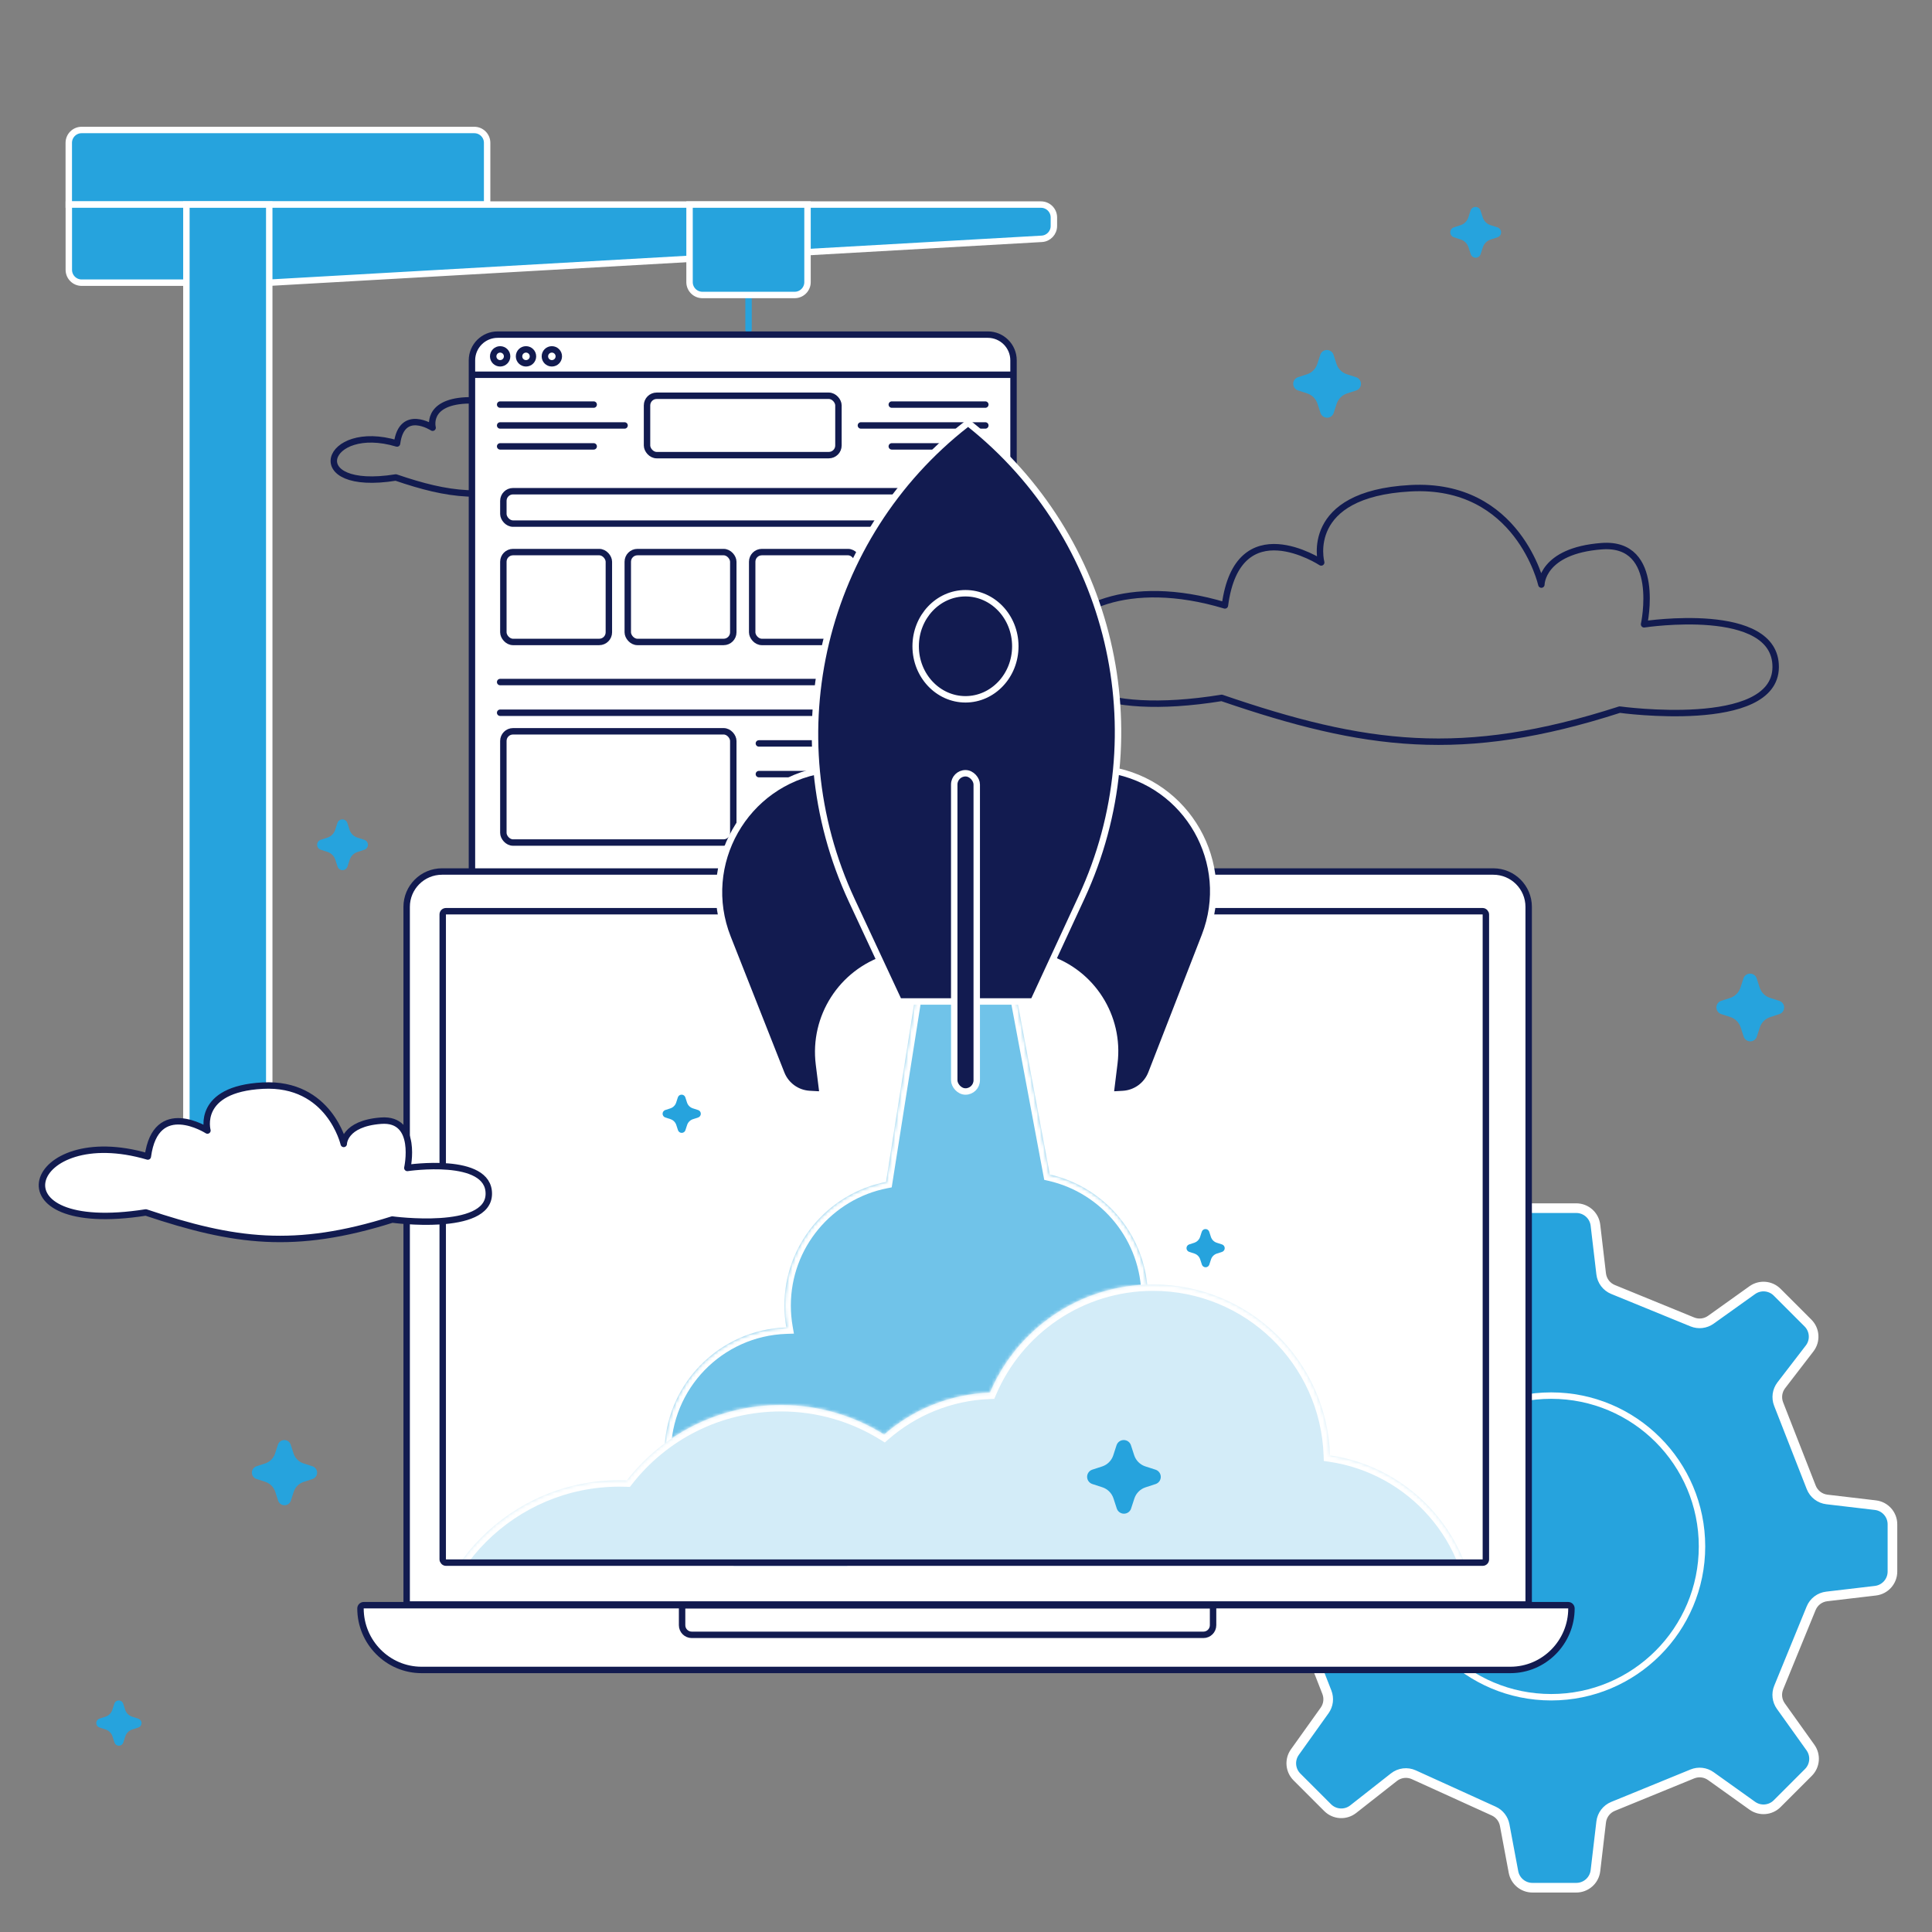 <svg width="601" height="601" viewBox="0 0 601 601" fill="none" xmlns="http://www.w3.org/2000/svg">
<rect x="0" y="0" width="601" height="601" fill="#808080" stroke="none"/>
<path d="M232.855 91.761L232.855 102.558" stroke="#26A3DD" stroke-width="2" stroke-linecap="round"/>
<path d="M168.903 149.871C168.903 149.871 186.766 152.327 186.84 145.034C186.913 137.815 171.708 140.122 171.708 140.122C171.708 140.122 173.774 130.67 166.836 131.191C159.897 131.712 159.897 135.582 159.897 135.582C159.897 135.582 157.24 123.898 144.839 124.568C132.438 125.238 134.579 133.052 134.579 133.052C134.579 133.052 124.983 126.8 123.507 137.964C101.141 131.266 93.833 153.22 123.138 148.532C139.524 154.113 150.818 155.676 168.903 149.871Z" stroke="#121B50" stroke-width="2" stroke-linecap="round" stroke-linejoin="round"/>
<g clip-path="url(#clip0_2462_12522)">
<path d="M146.812 112.092C146.812 107.674 150.394 104.092 154.812 104.092H307.283C311.701 104.092 315.283 107.674 315.283 112.092V288.128H146.812V112.092Z" fill="white" stroke="#121B50" stroke-width="2"/>
<path d="M147.354 116.576H314.944" stroke="#121B50" stroke-width="2"/>
<rect x="156.584" y="152.801" width="148.927" height="10.078" rx="3" stroke="#121B50" stroke-width="2"/>
<rect x="201.275" y="123.113" width="59.544" height="18.469" rx="3" stroke="#121B50" stroke-width="2"/>
<rect x="156.584" y="171.742" width="32.82" height="27.953" rx="3" stroke="#121B50" stroke-width="2"/>
<rect x="156.584" y="227.49" width="71.523" height="34.603" rx="3" stroke="#121B50" stroke-width="2"/>
<rect x="195.287" y="171.742" width="32.82" height="27.953" rx="3" stroke="#121B50" stroke-width="2"/>
<rect x="233.988" y="171.742" width="32.82" height="27.953" rx="3" stroke="#121B50" stroke-width="2"/>
<rect x="272.691" y="171.742" width="32.82" height="27.953" rx="3" stroke="#121B50" stroke-width="2"/>
<path d="M155.584 125.856H184.683" stroke="#121B50" stroke-width="2" stroke-linecap="round"/>
<path d="M155.584 138.858H184.683" stroke="#121B50" stroke-width="2" stroke-linecap="round"/>
<path d="M155.584 132.349H194.286" stroke="#121B50" stroke-width="2" stroke-linecap="round"/>
<path d="M306.512 125.856H277.413" stroke="#121B50" stroke-width="2" stroke-linecap="round"/>
<path d="M306.512 138.858H277.413" stroke="#121B50" stroke-width="2" stroke-linecap="round"/>
<path d="M306.512 132.349H267.809" stroke="#121B50" stroke-width="2" stroke-linecap="round"/>
<path d="M155.584 212.171H306.511" stroke="#121B50" stroke-width="2" stroke-linecap="round"/>
<path d="M155.584 221.717H306.511" stroke="#121B50" stroke-width="2" stroke-linecap="round"/>
<path d="M236.07 240.809H306.511" stroke="#121B50" stroke-width="2" stroke-linecap="round"/>
<path d="M236.07 231.263H306.511" stroke="#121B50" stroke-width="2" stroke-linecap="round"/>
<path d="M236.07 250.354H306.511" stroke="#121B50" stroke-width="2" stroke-linecap="round"/>
<path d="M236.07 259.899H269.681" stroke="#121B50" stroke-width="2" stroke-linecap="round"/>
<circle cx="155.584" cy="110.852" r="2.166" stroke="#121B50" stroke-width="2"/>
<circle cx="163.626" cy="110.852" r="2.166" stroke="#121B50" stroke-width="2"/>
<circle cx="171.668" cy="110.852" r="2.166" stroke="#121B50" stroke-width="2"/>
</g>
<path d="M402.806 419.427L412.02 432.326C413.218 434.003 413.471 436.178 412.691 438.085L402.601 462.751C401.774 464.771 399.916 466.183 397.748 466.438L382.603 468.22C379.581 468.575 377.304 471.136 377.304 474.179V488.875C377.304 491.917 379.581 494.478 382.603 494.834L397.687 496.608C399.887 496.867 401.766 498.317 402.573 500.381L412.76 526.414C413.499 528.303 413.234 530.437 412.055 532.088L402.806 545.036C401.102 547.423 401.372 550.692 403.446 552.766L412.999 562.319C415.147 564.467 418.561 564.671 420.949 562.795L433.625 552.835C435.387 551.45 437.774 551.163 439.814 552.091L464.658 563.383C466.438 564.192 467.712 565.818 468.072 567.74L470.807 582.328C471.34 585.166 473.817 587.222 476.705 587.222H490.347C493.39 587.222 495.951 584.945 496.306 581.923L498.088 566.778C498.343 564.61 499.755 562.752 501.775 561.925L526.441 551.835C528.348 551.055 530.523 551.308 532.2 552.506L545.099 561.72C547.486 563.424 550.755 563.154 552.829 561.08L562.553 551.357C564.626 549.283 564.897 546.013 563.192 543.627L553.978 530.727C552.781 529.05 552.527 526.876 553.308 524.968L563.398 500.303C564.224 498.282 566.083 496.87 568.25 496.615L583.396 494.834C586.418 494.478 588.695 491.917 588.695 488.875V474.179C588.695 471.136 586.418 468.575 583.396 468.22L568.312 466.445C566.112 466.186 564.233 464.736 563.426 462.673L553.289 436.769C552.523 434.809 552.838 432.592 554.121 430.924L562.934 419.466C564.772 417.078 564.552 413.697 562.421 411.566L552.829 401.974C550.755 399.9 547.486 399.629 545.099 401.334L532.2 410.548C530.523 411.746 528.348 411.999 526.441 411.218L501.775 401.128C499.755 400.302 498.343 398.443 498.088 396.276L496.306 381.13C495.951 378.108 493.39 375.831 490.347 375.831H475.651C472.609 375.831 470.048 378.108 469.692 381.13L467.918 396.214C467.659 398.414 466.209 400.293 464.145 401.1L438.241 411.237C436.282 412.003 434.064 411.688 432.397 410.405L420.939 401.592C418.55 399.754 415.169 399.974 413.038 402.105L403.446 411.697C401.372 413.771 401.102 417.04 402.806 419.427Z" fill="#26A3DD" stroke="white" stroke-width="3"/>
<path d="M529.453 481.054C529.453 506.964 508.448 527.969 482.537 527.969C456.627 527.969 435.622 506.964 435.622 481.054C435.622 455.143 456.627 434.138 482.537 434.138C508.448 434.138 529.453 455.143 529.453 481.054Z" fill="#26A3DD" stroke="white" stroke-width="2"/>
<path d="M113.141 499.339H487.84C488.384 499.339 488.84 499.792 488.84 500.352C488.84 510.854 480.325 519.481 469.84 519.481H131.141C120.656 519.481 112.141 510.854 112.141 500.352C112.141 499.792 112.597 499.339 113.141 499.339Z" fill="white" stroke="#121B50" stroke-width="2"/>
<path d="M475.535 282.108V499.117H126.501V282.108C126.501 276.033 131.426 271.108 137.501 271.108H434.02H464.535C470.61 271.108 475.535 276.033 475.535 282.108Z" fill="white" stroke="#121B50" stroke-width="2"/>
<path d="M215.183 508.56H374.358C376.015 508.56 377.358 507.217 377.358 505.56V499.339H212.183V505.56C212.183 507.217 213.526 508.56 215.183 508.56Z" stroke="#121B50" stroke-width="2"/>
<g clip-path="url(#clip1_2462_12522)">
<mask id="path-34-inside-1_2462_12522" fill="white">
<path fill-rule="evenodd" clip-rule="evenodd" d="M357.071 403.594C357.071 384.932 344.028 369.316 326.561 365.365L314.863 302.872H285.844L275.63 367.67C257.61 371.199 244.013 387.078 244.013 406.132C244.013 408.452 244.215 410.726 244.602 412.936C223.556 413.62 206.704 430.896 206.704 452.108C206.704 473.754 224.252 491.302 245.897 491.302C267.543 491.302 285.091 473.754 285.091 452.108C285.091 449.788 284.889 447.514 284.502 445.304C291.278 445.084 297.619 443.144 303.103 439.907C307.662 441.764 312.651 442.787 317.878 442.787C339.523 442.787 357.071 425.239 357.071 403.594Z"/>
</mask>
<path fill-rule="evenodd" clip-rule="evenodd" d="M357.071 403.594C357.071 384.932 344.028 369.316 326.561 365.365L314.863 302.872H285.844L275.63 367.67C257.61 371.199 244.013 387.078 244.013 406.132C244.013 408.452 244.215 410.726 244.602 412.936C223.556 413.62 206.704 430.896 206.704 452.108C206.704 473.754 224.252 491.302 245.897 491.302C267.543 491.302 285.091 473.754 285.091 452.108C285.091 449.788 284.889 447.514 284.502 445.304C291.278 445.084 297.619 443.144 303.103 439.907C307.662 441.764 312.651 442.787 317.878 442.787C339.523 442.787 357.071 425.239 357.071 403.594Z" fill="#70C3E9"/>
<path d="M326.561 365.365L324.595 365.733L324.837 367.026L326.12 367.316L326.561 365.365ZM314.863 302.872L316.828 302.504L316.523 300.872H314.863V302.872ZM285.844 302.872V300.872H284.135L283.869 302.561L285.844 302.872ZM275.63 367.67L276.014 369.633L277.388 369.364L277.606 367.981L275.63 367.67ZM244.602 412.936L244.667 414.935L246.969 414.86L246.572 412.591L244.602 412.936ZM284.502 445.304L284.437 443.305L282.135 443.38L282.532 445.649L284.502 445.304ZM303.103 439.907L303.857 438.054L302.939 437.68L302.086 438.184L303.103 439.907ZM326.12 367.316C342.695 371.065 355.071 385.886 355.071 403.594H359.071C359.071 383.977 345.361 367.567 327.002 363.415L326.12 367.316ZM312.897 303.24L324.595 365.733L328.527 364.997L316.828 302.504L312.897 303.24ZM285.844 304.872H314.863V300.872H285.844V304.872ZM277.606 367.981L287.82 303.183L283.869 302.561L273.654 367.358L277.606 367.981ZM246.013 406.132C246.013 388.052 258.915 372.982 276.014 369.633L275.246 365.707C256.305 369.417 242.013 386.103 242.013 406.132H246.013ZM246.572 412.591C246.205 410.495 246.013 408.336 246.013 406.132H242.013C242.013 408.568 242.225 410.957 242.632 413.281L246.572 412.591ZM208.704 452.108C208.704 431.979 224.696 415.584 244.667 414.935L244.537 410.937C222.416 411.656 204.704 429.813 204.704 452.108H208.704ZM245.897 489.302C225.356 489.302 208.704 472.65 208.704 452.108H204.704C204.704 474.859 223.147 493.302 245.897 493.302V489.302ZM283.091 452.108C283.091 472.65 266.439 489.302 245.897 489.302V493.302C268.648 493.302 287.091 474.859 287.091 452.108H283.091ZM282.532 445.649C282.899 447.745 283.091 449.904 283.091 452.108H287.091C287.091 449.671 286.879 447.282 286.472 444.959L282.532 445.649ZM302.086 438.184C296.883 441.256 290.869 443.096 284.437 443.305L284.567 447.303C291.687 447.072 298.354 445.032 304.119 441.629L302.086 438.184ZM317.878 440.787C312.914 440.787 308.181 439.816 303.857 438.054L302.348 441.759C307.143 443.712 312.387 444.787 317.878 444.787V440.787ZM355.071 403.594C355.071 424.135 338.419 440.787 317.878 440.787V444.787C340.628 444.787 359.071 426.344 359.071 403.594H355.071Z" fill="white" mask="url(#path-34-inside-1_2462_12522)"/>
<g clip-path="url(#clip2_2462_12522)">
<mask id="path-36-inside-2_2462_12522" fill="white">
<path fill-rule="evenodd" clip-rule="evenodd" d="M353.966 516.113C344.408 530.195 328.266 539.447 309.964 539.447C303.024 539.447 296.394 538.117 290.316 535.697C279.191 549.575 262.097 558.462 242.927 558.462C242.159 558.462 241.395 558.448 240.635 558.419C229.528 572.687 212.19 581.864 192.709 581.864C159.185 581.864 132.009 554.688 132.009 521.164C132.009 487.641 159.185 460.464 192.709 460.464C193.476 460.464 194.24 460.478 195.001 460.507C206.108 446.239 223.445 437.062 242.927 437.062C254.72 437.062 265.728 440.425 275.043 446.245C283.912 438.507 295.374 433.667 307.953 433.199C316.313 413.429 335.887 399.557 358.702 399.557C388.484 399.557 412.744 423.196 413.745 452.734C439.43 456.478 459.155 478.595 459.155 505.319C459.155 534.669 435.362 558.462 406.012 558.462C380.361 558.462 358.954 540.288 353.966 516.113Z"/>
</mask>
<path fill-rule="evenodd" clip-rule="evenodd" d="M353.966 516.113C344.408 530.195 328.266 539.447 309.964 539.447C303.024 539.447 296.394 538.117 290.316 535.697C279.191 549.575 262.097 558.462 242.927 558.462C242.159 558.462 241.395 558.448 240.635 558.419C229.528 572.687 212.19 581.864 192.709 581.864C159.185 581.864 132.009 554.688 132.009 521.164C132.009 487.641 159.185 460.464 192.709 460.464C193.476 460.464 194.24 460.478 195.001 460.507C206.108 446.239 223.445 437.062 242.927 437.062C254.72 437.062 265.728 440.425 275.043 446.245C283.912 438.507 295.374 433.667 307.953 433.199C316.313 413.429 335.887 399.557 358.702 399.557C388.484 399.557 412.744 423.196 413.745 452.734C439.43 456.478 459.155 478.595 459.155 505.319C459.155 534.669 435.362 558.462 406.012 558.462C380.361 558.462 358.954 540.288 353.966 516.113Z" fill="#D3ECF8"/>
<path d="M353.966 516.113L355.925 515.709L354.969 511.075L352.311 514.99L353.966 516.113ZM290.316 535.697L291.055 533.839L289.681 533.291L288.755 534.446L290.316 535.697ZM240.635 558.419L240.709 556.421L239.686 556.383L239.057 557.191L240.635 558.419ZM195.001 460.507L194.927 462.505L195.95 462.543L196.579 461.735L195.001 460.507ZM275.043 446.245L273.984 447.941L275.241 448.726L276.358 447.752L275.043 446.245ZM307.953 433.199L308.027 435.197L309.299 435.15L309.795 433.978L307.953 433.199ZM413.745 452.734L411.746 452.802L411.802 454.472L413.456 454.713L413.745 452.734ZM352.311 514.99C343.109 528.547 327.576 537.447 309.964 537.447V541.447C328.957 541.447 345.706 531.844 355.621 517.237L352.311 514.99ZM309.964 537.447C303.281 537.447 296.902 536.167 291.055 533.839L289.576 537.555C295.885 540.067 302.766 541.447 309.964 541.447V537.447ZM288.755 534.446C277.994 547.871 261.464 556.462 242.927 556.462V560.462C262.729 560.462 280.389 551.279 291.876 536.948L288.755 534.446ZM242.927 556.462C242.184 556.462 241.445 556.448 240.709 556.421L240.561 560.418C241.346 560.447 242.135 560.462 242.927 560.462V556.462ZM239.057 557.191C228.313 570.992 211.547 579.864 192.709 579.864V583.864C212.833 583.864 230.744 574.381 242.213 559.648L239.057 557.191ZM192.709 579.864C160.29 579.864 134.009 553.583 134.009 521.164H130.009C130.009 555.793 158.081 583.864 192.709 583.864V579.864ZM134.009 521.164C134.009 488.745 160.29 462.464 192.709 462.464V458.464C158.081 458.464 130.009 486.536 130.009 521.164H134.009ZM192.709 462.464C193.452 462.464 194.191 462.478 194.927 462.505L195.075 458.508C194.29 458.479 193.501 458.464 192.709 458.464V462.464ZM196.579 461.735C207.323 447.934 224.088 439.062 242.927 439.062V435.062C222.802 435.062 204.892 444.545 193.423 459.278L196.579 461.735ZM242.927 439.062C254.335 439.062 264.977 442.314 273.984 447.941L276.103 444.548C266.479 438.536 255.106 435.062 242.927 435.062V439.062ZM276.358 447.752C284.894 440.304 295.922 435.648 308.027 435.197L307.879 431.2C294.825 431.686 282.93 436.71 273.729 444.738L276.358 447.752ZM309.795 433.978C317.853 414.922 336.719 401.557 358.702 401.557V397.557C335.056 397.557 314.773 411.936 306.111 432.42L309.795 433.978ZM358.702 401.557C387.402 401.557 410.782 424.338 411.746 452.802L415.743 452.667C414.707 422.054 389.566 397.557 358.702 397.557V401.557ZM413.456 454.713C438.173 458.316 457.155 479.603 457.155 505.319H461.155C461.155 477.588 440.687 454.64 414.033 450.755L413.456 454.713ZM457.155 505.319C457.155 533.564 434.258 556.462 406.012 556.462V560.462C436.467 560.462 461.155 535.774 461.155 505.319H457.155ZM406.012 556.462C381.328 556.462 360.725 538.973 355.925 515.709L352.007 516.518C357.183 541.602 379.393 560.462 406.012 560.462V556.462Z" fill="white" mask="url(#path-36-inside-2_2462_12522)"/>
</g>
</g>
<rect x="137.718" y="283.457" width="324.503" height="202.644" rx="1" stroke="#121B50" stroke-width="2"/>
<path d="M503.847 220.742C503.847 220.742 552.171 227.426 552.37 207.577C552.57 187.93 511.435 194.209 511.435 194.209C511.435 194.209 517.026 168.485 498.256 169.903C479.486 171.321 479.486 181.853 479.486 181.853C479.486 181.853 472.298 150.053 438.751 151.876C405.204 153.699 410.995 174.967 410.995 174.967C410.995 174.967 385.036 157.953 381.042 188.335C320.538 170.105 300.77 229.857 380.044 217.096C424.373 232.287 454.925 236.541 503.847 220.742Z" stroke="#121B50" stroke-width="2" stroke-linecap="round" stroke-linejoin="round"/>
<path d="M348.273 470.439C348.67 470.72 349.143 470.871 349.629 470.873C350.115 470.874 350.59 470.725 350.988 470.446C351.345 470.192 351.625 469.845 351.796 469.442L352.885 466.121C353.151 465.32 353.601 464.592 354.197 463.996C354.794 463.399 355.521 462.95 356.322 462.684L359.522 461.641C359.981 461.479 360.379 461.179 360.66 460.781C360.941 460.384 361.092 459.909 361.092 459.422C361.092 458.935 360.941 458.46 360.66 458.063C360.379 457.665 359.981 457.365 359.522 457.203L356.261 456.152C355.463 455.885 354.738 455.436 354.142 454.842C353.547 454.247 353.097 453.523 352.829 452.725L351.79 449.527C351.628 449.068 351.327 448.67 350.93 448.389C350.53 448.113 350.056 447.965 349.57 447.965C349.085 447.965 348.61 448.113 348.211 448.389C347.806 448.676 347.502 449.083 347.341 449.553L346.29 452.784C346.023 453.562 345.583 454.268 345.004 454.851C344.424 455.434 343.72 455.878 342.944 456.149L339.748 457.187C339.286 457.35 338.887 457.652 338.605 458.053C338.324 458.453 338.174 458.931 338.177 459.42C338.18 459.91 338.335 460.386 338.622 460.783C338.908 461.18 339.311 461.478 339.774 461.635L342.936 462.662C343.737 462.93 344.464 463.381 345.061 463.979C345.658 464.577 346.107 465.306 346.374 466.107L347.414 469.3C347.575 469.759 347.876 470.158 348.273 470.439Z" fill="#26A3DD"/>
<path d="M211.357 352.185C211.563 352.33 211.808 352.409 212.061 352.41C212.313 352.41 212.559 352.333 212.765 352.188C212.951 352.057 213.096 351.876 213.185 351.667L213.75 349.944C213.888 349.528 214.121 349.151 214.431 348.841C214.741 348.531 215.118 348.298 215.534 348.16L217.194 347.619C217.433 347.535 217.639 347.379 217.785 347.173C217.931 346.967 218.009 346.72 218.009 346.467C218.009 346.215 217.931 345.968 217.785 345.762C217.639 345.556 217.433 345.4 217.194 345.316L215.502 344.77C215.088 344.632 214.712 344.399 214.402 344.091C214.093 343.782 213.86 343.406 213.721 342.992L213.182 341.332C213.098 341.094 212.942 340.888 212.735 340.742C212.528 340.599 212.282 340.522 212.03 340.522C211.778 340.522 211.532 340.599 211.324 340.742C211.114 340.891 210.956 341.102 210.873 341.346L210.327 343.023C210.189 343.426 209.961 343.793 209.66 344.095C209.359 344.398 208.994 344.628 208.591 344.769L206.933 345.308C206.693 345.392 206.486 345.549 206.34 345.757C206.193 345.964 206.116 346.213 206.117 346.467C206.119 346.721 206.199 346.968 206.348 347.174C206.497 347.38 206.706 347.534 206.946 347.616L208.587 348.149C209.002 348.288 209.38 348.522 209.69 348.832C209.999 349.143 210.233 349.521 210.371 349.937L210.911 351.594C210.995 351.832 211.151 352.039 211.357 352.185Z" fill="#26A3DD"/>
<path d="M374.33 393.993C374.536 394.139 374.782 394.218 375.034 394.218C375.286 394.219 375.533 394.142 375.739 393.997C375.924 393.865 376.07 393.685 376.158 393.476L376.724 391.752C376.862 391.337 377.095 390.959 377.405 390.65C377.714 390.34 378.092 390.107 378.507 389.969L380.168 389.428C380.406 389.344 380.613 389.188 380.759 388.981C380.904 388.775 380.983 388.529 380.983 388.276C380.983 388.023 380.904 387.777 380.759 387.571C380.613 387.364 380.406 387.208 380.168 387.124L378.476 386.579C378.062 386.44 377.685 386.208 377.376 385.899C377.067 385.591 376.834 385.215 376.694 384.801L376.155 383.141C376.071 382.903 375.915 382.696 375.709 382.551C375.502 382.407 375.255 382.331 375.003 382.331C374.751 382.331 374.505 382.407 374.298 382.551C374.088 382.699 373.93 382.911 373.847 383.154L373.301 384.831C373.163 385.235 372.934 385.601 372.634 385.904C372.333 386.206 371.968 386.437 371.565 386.577L369.906 387.116C369.667 387.201 369.459 387.358 369.313 387.565C369.167 387.773 369.089 388.021 369.091 388.275C369.092 388.529 369.173 388.776 369.322 388.982C369.47 389.188 369.679 389.343 369.92 389.424L371.56 389.957C371.976 390.097 372.354 390.331 372.663 390.641C372.973 390.951 373.206 391.329 373.345 391.745L373.885 393.402C373.968 393.641 374.124 393.847 374.33 393.993Z" fill="#26A3DD"/>
<path d="M543.216 323.542C543.581 323.8 544.016 323.94 544.463 323.941C544.91 323.942 545.347 323.805 545.713 323.548C546.041 323.315 546.299 322.996 546.456 322.625L547.458 319.57C547.703 318.834 548.116 318.165 548.665 317.616C549.213 317.067 549.882 316.654 550.619 316.409L553.562 315.45C553.984 315.301 554.35 315.025 554.609 314.659C554.867 314.294 555.006 313.857 555.006 313.409C555.006 312.961 554.867 312.525 554.609 312.159C554.35 311.794 553.984 311.517 553.562 311.368L550.563 310.401C549.829 310.156 549.162 309.744 548.614 309.197C548.066 308.65 547.653 307.984 547.406 307.25L546.45 304.308C546.301 303.886 546.025 303.52 545.659 303.262C545.292 303.008 544.855 302.872 544.409 302.872C543.962 302.872 543.526 303.008 543.158 303.262C542.786 303.526 542.506 303.9 542.358 304.332L541.391 307.304C541.146 308.019 540.742 308.669 540.209 309.205C539.676 309.741 539.028 310.149 538.315 310.399L535.375 311.354C534.95 311.503 534.583 311.782 534.324 312.15C534.065 312.518 533.927 312.958 533.93 313.408C533.932 313.858 534.075 314.296 534.339 314.661C534.602 315.026 534.973 315.3 535.399 315.445L538.307 316.389C539.043 316.636 539.712 317.051 540.261 317.601C540.81 318.151 541.224 318.821 541.469 319.558L542.426 322.495C542.574 322.917 542.85 323.283 543.216 323.542Z" fill="#26A3DD"/>
<path d="M411.576 129.544C411.941 129.802 412.377 129.942 412.824 129.943C413.271 129.944 413.707 129.807 414.073 129.55C414.401 129.317 414.659 128.998 414.816 128.627L415.818 125.572C416.063 124.836 416.476 124.167 417.025 123.618C417.574 123.069 418.243 122.656 418.979 122.411L421.922 121.452C422.345 121.303 422.71 121.027 422.969 120.661C423.228 120.296 423.367 119.859 423.367 119.411C423.367 118.963 423.228 118.527 422.969 118.161C422.71 117.796 422.345 117.519 421.922 117.37L418.923 116.403C418.189 116.158 417.522 115.746 416.974 115.199C416.426 114.652 416.013 113.986 415.766 113.252L414.81 110.31C414.662 109.888 414.385 109.522 414.019 109.264C413.652 109.01 413.216 108.874 412.769 108.874C412.322 108.874 411.886 109.01 411.519 109.264C411.146 109.528 410.866 109.902 410.719 110.334L409.752 113.306C409.506 114.021 409.102 114.671 408.569 115.207C408.036 115.743 407.388 116.151 406.675 116.401L403.735 117.356C403.311 117.505 402.943 117.784 402.684 118.152C402.425 118.52 402.287 118.96 402.29 119.41C402.293 119.86 402.436 120.298 402.699 120.663C402.962 121.028 403.333 121.302 403.759 121.447L406.667 122.391C407.404 122.638 408.073 123.053 408.622 123.603C409.171 124.153 409.584 124.823 409.83 125.56L410.786 128.497C410.934 128.919 411.211 129.285 411.576 129.544Z" fill="#26A3DD"/>
<path d="M105.613 270.397C105.886 270.591 106.213 270.695 106.548 270.696C106.883 270.697 107.211 270.594 107.485 270.402C107.731 270.227 107.925 269.987 108.043 269.71L108.794 267.418C108.978 266.866 109.287 266.364 109.699 265.953C110.111 265.541 110.612 265.231 111.165 265.048L113.372 264.329C113.688 264.217 113.963 264.01 114.157 263.736C114.351 263.461 114.455 263.134 114.455 262.798C114.455 262.462 114.351 262.135 114.157 261.86C113.963 261.586 113.688 261.379 113.372 261.267L111.123 260.542C110.572 260.358 110.072 260.049 109.661 259.639C109.25 259.229 108.94 258.729 108.755 258.179L108.038 255.973C107.927 255.656 107.719 255.382 107.445 255.188C107.169 254.998 106.842 254.896 106.507 254.896C106.172 254.896 105.845 254.998 105.57 255.188C105.29 255.386 105.08 255.667 104.97 255.99L104.244 258.219C104.06 258.756 103.757 259.243 103.357 259.645C102.958 260.047 102.472 260.353 101.937 260.54L99.732 261.256C99.414 261.369 99.138 261.577 98.944 261.853C98.75 262.13 98.647 262.459 98.648 262.797C98.65 263.135 98.758 263.463 98.955 263.737C99.153 264.011 99.431 264.216 99.75 264.324L101.931 265.033C102.483 265.218 102.985 265.529 103.397 265.941C103.809 266.354 104.119 266.856 104.303 267.409L105.02 269.612C105.131 269.928 105.339 270.203 105.613 270.397Z" fill="#26A3DD"/>
<path d="M458.113 79.878C458.386 80.071 458.713 80.176 459.048 80.177C459.383 80.178 459.711 80.075 459.985 79.882C460.231 79.707 460.425 79.468 460.543 79.19L461.294 76.899C461.478 76.347 461.787 75.845 462.199 75.433C462.611 75.022 463.112 74.712 463.665 74.528L465.872 73.809C466.188 73.697 466.463 73.49 466.657 73.216C466.851 72.942 466.955 72.614 466.955 72.278C466.955 71.943 466.851 71.615 466.657 71.341C466.463 71.067 466.188 70.86 465.872 70.748L463.623 70.023C463.072 69.839 462.572 69.529 462.161 69.119C461.75 68.709 461.44 68.209 461.255 67.659L460.538 65.453C460.427 65.136 460.219 64.862 459.945 64.668C459.669 64.478 459.342 64.376 459.007 64.376C458.672 64.376 458.345 64.478 458.07 64.668C457.79 64.866 457.58 65.147 457.47 65.471L456.744 67.7C456.56 68.236 456.257 68.724 455.857 69.126C455.458 69.528 454.972 69.834 454.437 70.021L452.232 70.737C451.914 70.849 451.638 71.058 451.444 71.334C451.25 71.61 451.146 71.94 451.148 72.277C451.15 72.615 451.258 72.944 451.455 73.217C451.653 73.491 451.931 73.697 452.25 73.805L454.431 74.513C454.983 74.698 455.485 75.01 455.897 75.422C456.309 75.834 456.619 76.337 456.803 76.89L457.52 79.092C457.631 79.409 457.839 79.684 458.113 79.878Z" fill="#26A3DD"/>
<path d="M87.296 467.868C87.647 468.117 88.067 468.251 88.497 468.252C88.927 468.253 89.347 468.121 89.7 467.874C90.016 467.649 90.264 467.342 90.415 466.985L91.38 464.044C91.616 463.335 92.014 462.69 92.542 462.162C93.071 461.634 93.715 461.236 94.424 461L97.258 460.077C97.664 459.933 98.017 459.667 98.266 459.315C98.515 458.963 98.648 458.543 98.648 458.111C98.648 457.68 98.515 457.26 98.266 456.908C98.017 456.556 97.664 456.29 97.258 456.146L94.37 455.215C93.663 454.979 93.021 454.582 92.493 454.055C91.966 453.529 91.568 452.887 91.33 452.181L90.41 449.348C90.267 448.942 90.001 448.59 89.648 448.341C89.294 448.096 88.875 447.965 88.445 447.965C88.014 447.965 87.594 448.096 87.241 448.341C86.882 448.595 86.612 448.955 86.47 449.371L85.539 452.233C85.303 452.921 84.913 453.547 84.4 454.063C83.887 454.579 83.264 454.972 82.577 455.213L79.746 456.132C79.337 456.276 78.983 456.544 78.734 456.899C78.485 457.253 78.352 457.677 78.355 458.11C78.357 458.543 78.495 458.965 78.748 459.317C79.002 459.668 79.359 459.932 79.769 460.071L82.569 460.98C83.278 461.218 83.923 461.618 84.451 462.147C84.98 462.677 85.378 463.322 85.614 464.032L86.535 466.859C86.678 467.266 86.944 467.619 87.296 467.868Z" fill="#26A3DD"/>
<path d="M36.149 542.787C36.393 542.96 36.684 543.053 36.983 543.054C37.282 543.055 37.574 542.963 37.818 542.791C38.038 542.635 38.21 542.422 38.315 542.174L38.985 540.132C39.149 539.64 39.425 539.192 39.792 538.826C40.158 538.459 40.606 538.183 41.098 538.019L43.066 537.378C43.348 537.278 43.592 537.093 43.765 536.849C43.938 536.605 44.031 536.313 44.031 536.013C44.031 535.714 43.938 535.422 43.765 535.178C43.592 534.933 43.348 534.749 43.066 534.649L41.061 534.003C40.57 533.838 40.124 533.563 39.758 533.197C39.392 532.832 39.115 532.386 38.95 531.896L38.311 529.929C38.212 529.647 38.027 529.403 37.782 529.23C37.537 529.06 37.245 528.969 36.947 528.969C36.648 528.969 36.356 529.06 36.111 529.23C35.862 529.406 35.675 529.657 35.576 529.945L34.93 531.932C34.766 532.41 34.495 532.845 34.139 533.203C33.783 533.561 33.35 533.834 32.873 534.001L30.907 534.639C30.624 534.739 30.378 534.925 30.205 535.171C30.032 535.417 29.94 535.711 29.941 536.012C29.943 536.313 30.039 536.606 30.215 536.85C30.391 537.094 30.639 537.277 30.924 537.374L32.867 538.005C33.36 538.17 33.807 538.448 34.174 538.815C34.541 539.183 34.818 539.631 34.982 540.124L35.621 542.087C35.72 542.369 35.905 542.614 36.149 542.787Z" fill="#26A3DD"/>
<path d="M243.071 333.981L226.371 291.684C217.355 268.849 231.721 243.521 255.946 239.54L275.84 298.056C261.787 302.544 252.927 316.408 254.757 331.046L255.782 339.252C255.866 339.923 255.322 340.505 254.648 340.467L251.835 340.31C247.929 340.091 244.507 337.62 243.071 333.981Z" fill="#121B50" stroke="white" stroke-width="2"/>
<path d="M358.147 333.912L374.787 291.127C383.582 268.514 369.369 243.533 345.437 239.54L325.84 298.056C339.703 302.551 348.43 316.246 346.65 330.71L345.599 339.245C345.516 339.92 346.063 340.505 346.742 340.466L349.329 340.319C353.27 340.095 356.716 337.59 358.147 333.912Z" fill="#121B50" stroke="white" stroke-width="2"/>
<path d="M320.745 311.54H280.331C279.903 311.54 279.514 311.292 279.333 310.905L264.998 280.152C240.909 228.474 255.693 167.007 300.648 131.936C300.946 131.704 301.364 131.706 301.659 131.941C345.79 167.112 360.166 227.89 336.466 279.104L321.756 310.894C321.573 311.288 321.179 311.54 320.745 311.54Z" fill="#121B50" stroke="white" stroke-width="2"/>
<path d="M315.84 201.04C315.84 210.209 308.846 217.54 300.34 217.54C291.834 217.54 284.84 210.209 284.84 201.04C284.84 191.871 291.834 184.54 300.34 184.54C308.846 184.54 315.84 191.871 315.84 201.04Z" fill="#121B50" stroke="white" stroke-width="2"/>
<rect x="296.84" y="240.54" width="7" height="99" rx="3.5" fill="#121B50" stroke="white" stroke-width="2"/>
<path d="M151.536 44.434V63.639H21.395V44.434C21.395 42.224 23.185 40.434 25.395 40.434H147.536C149.746 40.434 151.536 42.224 151.536 44.434Z" fill="#26A3DD" stroke="white" stroke-width="2" stroke-linecap="round"/>
<path d="M323.839 63.639H21.408V83.936C21.408 86.146 23.199 87.936 25.408 87.936H83.832L324.066 74.294C326.183 74.174 327.839 72.421 327.839 70.3V67.639C327.839 65.43 326.048 63.639 323.839 63.639Z" fill="#26A3DD" stroke="white" stroke-width="2" stroke-linecap="round"/>
<path d="M214.502 87.761V63.628H251.199V87.761C251.199 89.97 249.408 91.761 247.199 91.761H218.502C216.293 91.761 214.502 89.97 214.502 87.761Z" fill="#26A3DD" stroke="white" stroke-width="2" stroke-linecap="round"/>
<rect x="57.982" y="63.639" width="25.774" height="300.496" fill="#26A3DD" stroke="white" stroke-width="2"/>
<path d="M122.016 379.371C122.016 379.371 151.934 383.414 152.057 371.407C152.181 359.523 126.714 363.321 126.714 363.321C126.714 363.321 130.175 347.761 118.554 348.619C106.933 349.477 106.933 355.848 106.933 355.848C106.933 355.848 102.483 336.612 81.714 337.715C60.944 338.818 64.529 351.682 64.529 351.682C64.529 351.682 48.458 341.391 45.985 359.768C8.526 348.742 -3.713 384.884 45.367 377.166C72.812 386.354 91.727 388.927 122.016 379.371Z" fill="white" stroke="#121B50" stroke-width="2" stroke-linecap="round" stroke-linejoin="round"/>
<defs>
<clipPath id="clip0_2462_12522">
<rect width="172" height="169" fill="white" transform="translate(144.49 101.54)"/>
</clipPath>
<clipPath id="clip1_2462_12522">
<rect x="136.718" y="282.457" width="326.503" height="204.644" rx="2" fill="white"/>
</clipPath>
<clipPath id="clip2_2462_12522">
<rect width="327" height="86" fill="white" transform="translate(132.34 399.54)"/>
</clipPath>
</defs>
</svg>
